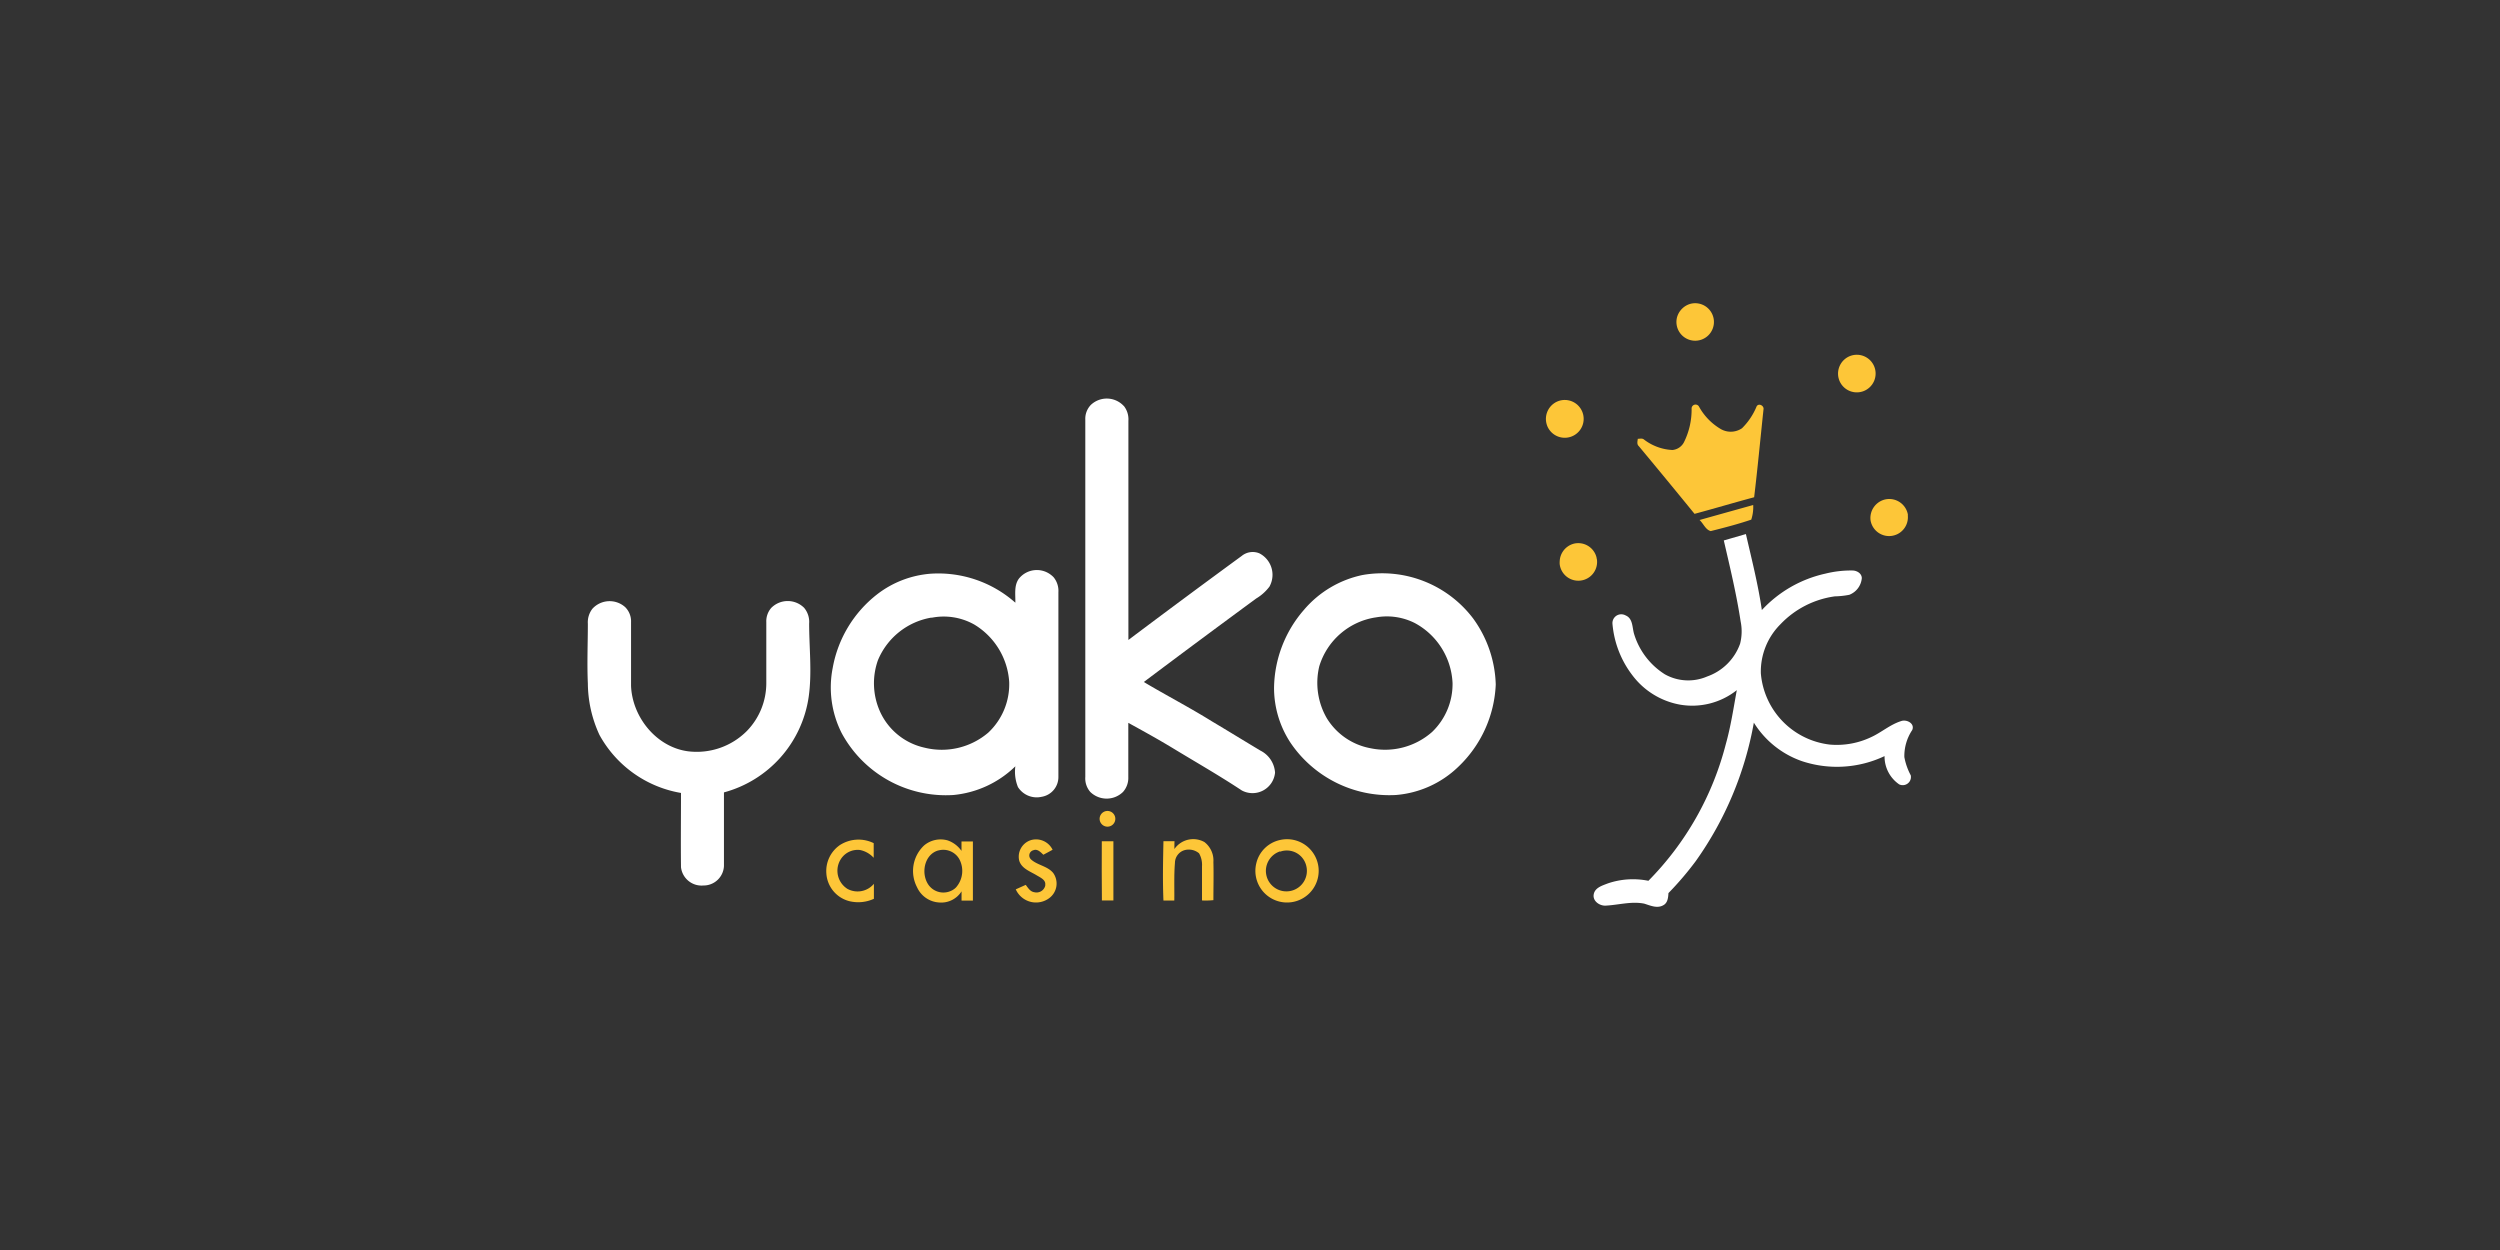 <svg id="Layer_1" data-name="Layer 1" xmlns="http://www.w3.org/2000/svg" viewBox="0 0 500 250"><rect x="0" y="0" width="500" height="250" fill="#333333" stroke="none"/><defs><style>.cls-1{fill:#fdc638;}.cls-2{fill:#fff;}</style></defs><title>424_500x250_dark</title><g id="Group_353" data-name="Group 353"><g id="Group_348" data-name="Group 348"><path id="Path_149" data-name="Path 149" class="cls-1" d="M338,60.79a3.75,3.75,0,1,1-2.6,2.69A3.88,3.88,0,0,1,338,60.79Z"/><path id="Path_150" data-name="Path 150" class="cls-1" d="M370,71.21a3.76,3.76,0,1,1-2.14,4.87c-.05-.14-.1-.29-.14-.45A3.78,3.78,0,0,1,370,71.21Z"/><path id="Path_151" data-name="Path 151" class="cls-1" d="M311.56,80.26a3.78,3.78,0,1,1-2.12,4.91l-.08-.24A3.8,3.8,0,0,1,311.56,80.26Z"/><path id="Path_152" data-name="Path 152" class="cls-1" d="M338.32,81.65a.79.79,0,0,1,1.5-.29,11.8,11.8,0,0,0,4.37,4.47,4,4,0,0,0,4.21-.18,13.12,13.12,0,0,0,2.94-4.41c.45-.67,1.51-.08,1.36.64-.62,5.85-1.17,11.72-1.87,17.57-4,1.07-7.94,2.25-11.92,3.32q-5.54-6.8-11.15-13.54c-.44-.39-.25-1-.2-1.47.41,0,.88-.15,1.23.14A10.14,10.14,0,0,0,334.48,90a2.89,2.89,0,0,0,2.3-1.53A14.66,14.66,0,0,0,338.32,81.65Z"/><path id="Path_153" data-name="Path 153" class="cls-1" d="M377.12,99.87a3.79,3.79,0,0,1,4.45,3c0,.1,0,.2,0,.3a3.76,3.76,0,0,1-7.46.89A3.81,3.81,0,0,1,377.12,99.87Z"/><path id="Path_154" data-name="Path 154" class="cls-1" d="M339.91,104c3.56-1,7.14-2,10.73-3a8.05,8.05,0,0,1-.39,2.93c-2.66.9-5.39,1.61-8.11,2.29C341.1,105.94,340.66,104.67,339.91,104Z"/><path id="Path_155" data-name="Path 155" class="cls-1" d="M314.75,108.74a3.76,3.76,0,0,1,4.56,2.77c0,.14.06.28.08.42a3.75,3.75,0,0,1-7.45.92,4,4,0,0,1,0-.6A3.79,3.79,0,0,1,314.75,108.74Z"/><path id="Path_156" data-name="Path 156" class="cls-1" d="M220.85,162.33a1.57,1.57,0,1,1-.77.75A1.6,1.6,0,0,1,220.85,162.33Z"/><path id="Path_157" data-name="Path 157" class="cls-1" d="M168,169a6.89,6.89,0,0,1,6.74-.37c0,1,0,2,0,2.93A5.08,5.08,0,0,0,172,170a4,4,0,0,0-3.39,1.25,4.29,4.29,0,0,0,.28,6.07,4.81,4.81,0,0,0,.57.44,4.25,4.25,0,0,0,5.32-1c0,1,0,2,0,3a7.53,7.53,0,0,1-4.88.48,6.12,6.12,0,0,1-4.63-5.56A6.31,6.31,0,0,1,168,169Z"/><g id="Group_346" data-name="Group 346"><path id="Path_158" data-name="Path 158" class="cls-1" d="M184.83,169.08a5.13,5.13,0,0,1,4.7-1,5.61,5.61,0,0,1,2.77,2.1v-1.89c.76,0,1.52,0,2.28,0,0,3.94,0,7.88,0,11.83h-2.27c0-.62,0-1.24,0-1.85a4.8,4.8,0,0,1-4.44,2.23,5.18,5.18,0,0,1-4.46-3.05A7,7,0,0,1,184.83,169.08Zm2.86,1c-2.89.78-3.59,4.77-1.91,7a3.66,3.66,0,0,0,5.14.66l.26-.23a5,5,0,0,0,.68-5.69,3.69,3.69,0,0,0-4.17-1.73Z"/></g><path id="Path_159" data-name="Path 159" class="cls-1" d="M203.83,172.08a3.47,3.47,0,0,1,2.64-4.13,3.69,3.69,0,0,1,4.05,2c-.61.34-1.23.67-1.85,1-.53-.5-1.17-1.24-2-.9a1.08,1.08,0,0,0-.78,1.31,1.12,1.12,0,0,0,.34.55c1.3,1.15,3.26,1.3,4.4,2.67a3.63,3.63,0,0,1-.83,5.08h0a4.43,4.43,0,0,1-6.19-1,4.79,4.79,0,0,1-.46-.79l2-.9c.45.6.89,1.35,1.7,1.47a1.8,1.8,0,0,0,2.2-1.3l0-.17c.14-1-1-1.47-1.72-1.91C206,174.26,204.27,173.69,203.83,172.08Z"/><path id="Path_160" data-name="Path 160" class="cls-1" d="M234.88,169.81a4.57,4.57,0,0,1,6-1.4,4.64,4.64,0,0,1,1.8,4c.07,2.54,0,5.08,0,7.62a14.48,14.48,0,0,1-2.28.06c0-2.28,0-4.56,0-6.84a4.61,4.61,0,0,0-.59-2.59,3.2,3.2,0,0,0-3-.6,2.68,2.68,0,0,0-1.82,2.5c-.21,2.51-.09,5-.13,7.54l-2.17,0c-.17-4-.08-7.91,0-11.86h2.21C234.88,168.76,234.88,169.28,234.88,169.81Z"/><g id="Group_347" data-name="Group 347"><path id="Path_161" data-name="Path 161" class="cls-1" d="M256,168a6.33,6.33,0,1,1-4.74,4.66A6.22,6.22,0,0,1,256,168Zm0,2.28a4.1,4.1,0,1,0,5.28,3,4,4,0,0,0-4.81-3.08l-.47.13Z"/></g><path id="Path_162" data-name="Path 162" class="cls-1" d="M220.36,168.25c.77,0,1.55,0,2.32,0,0,3.94,0,7.89,0,11.84h-2.3C220.32,176.14,220.36,172.19,220.36,168.25Z"/></g><g id="Group_351" data-name="Group 351"><path id="Path_163" data-name="Path 163" class="cls-2" d="M218.15,81a4.63,4.63,0,0,1,6.56.15l.09.08a4.31,4.31,0,0,1,.88,2.94c0,14.6,0,29.21,0,43.82q11.28-8.48,22.67-16.81a3.48,3.48,0,0,1,3.51-.52,4.83,4.83,0,0,1,2.12,6.49l-.08.16a9.2,9.2,0,0,1-2.66,2.39Q239.94,128,228.76,136.4c4.5,2.68,9.15,5.09,13.59,7.85,3.26,1.94,6.49,3.93,9.75,5.88a5.3,5.3,0,0,1,2.91,4.4,4.53,4.53,0,0,1-6.65,3.56c-4.53-3-9.26-5.7-13.9-8.52-2.89-1.75-5.85-3.38-8.8-5,0,3.61,0,7.21,0,10.82a4.21,4.21,0,0,1-1.06,3,4.68,4.68,0,0,1-6.54,0,4.12,4.12,0,0,1-1-3q0-35.74,0-71.49A4,4,0,0,1,218.15,81Z"/><path id="Path_164" data-name="Path 164" class="cls-2" d="M344.76,108.09l4.42-1.28c1.15,5,2.44,10.07,3.19,15.2a24.54,24.54,0,0,1,12.69-7.28,21.11,21.11,0,0,1,5.43-.63c.86,0,1.87.57,1.87,1.54a3.93,3.93,0,0,1-2.5,3.32,16.37,16.37,0,0,1-2.88.31,18.49,18.49,0,0,0-10.86,5.55,13.38,13.38,0,0,0-3.95,9.86A15.65,15.65,0,0,0,366,148.92a16,16,0,0,0,8.22-1.49c2.06-.94,3.79-2.51,6-3.21,1.08-.4,2.79.45,2.23,1.78a9.38,9.38,0,0,0-1.58,5.41,12.39,12.39,0,0,0,1.28,3.65,1.63,1.63,0,0,1-1.27,1.94,1.65,1.65,0,0,1-1.05-.13,6.75,6.75,0,0,1-2.92-5.65,22.22,22.22,0,0,1-16.55,1,18.44,18.44,0,0,1-9.59-7.69,68.44,68.44,0,0,1-11.61,27.68,63,63,0,0,1-5.47,6.41c-.05.87-.14,1.94-1,2.41-1.22.73-2.62.08-3.84-.3-2.53-.51-5.09.25-7.62.39-1.24.12-2.72-.87-2.49-2.23s1.71-1.77,2.8-2.2a15.54,15.54,0,0,1,8.14-.53,60.17,60.17,0,0,0,15.48-27.33c1-3.55,1.54-7.19,2.2-10.8a14.34,14.34,0,0,1-11.4,2.89,15.29,15.29,0,0,1-9.47-5.85,19.63,19.63,0,0,1-4-10.35,1.76,1.76,0,0,1,1.67-1.86,1.88,1.88,0,0,1,1,.24c1.41.61,1.28,2.34,1.63,3.6a14.53,14.53,0,0,0,6.18,8.16,9.56,9.56,0,0,0,8.48.43,10.77,10.77,0,0,0,6.57-6.55,9.94,9.94,0,0,0,.11-4.44C347.3,118.84,346,113.46,344.76,108.09Z"/><g id="Group_349" data-name="Group 349"><path id="Path_165" data-name="Path 165" class="cls-2" d="M203.78,115.73a4.6,4.6,0,0,1,6.48-.7,4,4,0,0,1,.48.44,4.33,4.33,0,0,1,.94,3q0,18.44,0,36.89a4,4,0,0,1-3.35,4,4.44,4.44,0,0,1-4.74-1.95,8.16,8.16,0,0,1-.52-4.15A20.51,20.51,0,0,1,190.69,159a23.68,23.68,0,0,1-22.37-12.41,20.22,20.22,0,0,1-1.78-13,24,24,0,0,1,8.88-14.72,20,20,0,0,1,10.74-4.13,23.23,23.23,0,0,1,16.91,5.8C203.11,118.91,202.77,117.11,203.78,115.73Zm-17.5,7.79a14.13,14.13,0,0,0-10.7,8.54,13.83,13.83,0,0,0,.39,10.18,12.79,12.79,0,0,0,8.88,7.28,14.32,14.32,0,0,0,12.81-3,13.27,13.27,0,0,0,4.18-10.12,14.47,14.47,0,0,0-7-11.5,12.46,12.46,0,0,0-8.52-1.35Z"/></g><g id="Group_350" data-name="Group 350"><path id="Path_166" data-name="Path 166" class="cls-2" d="M272.52,115a22.82,22.82,0,0,1,22.12,8.71,23.57,23.57,0,0,1,4.51,13.19,24.13,24.13,0,0,1-7.51,16.48A20.31,20.31,0,0,1,279.19,159a23.87,23.87,0,0,1-21.06-10.41,19.93,19.93,0,0,1-3.32-11.05,24.23,24.23,0,0,1,6-15.59A21,21,0,0,1,272.52,115Zm2.55,8.49a14,14,0,0,0-11.21,9.75,14.15,14.15,0,0,0,1.5,10.4,13,13,0,0,0,8.71,6,14.21,14.21,0,0,0,12.34-3.24,13.26,13.26,0,0,0,4.1-9.78,14.35,14.35,0,0,0-7.53-12,12.37,12.37,0,0,0-7.91-1.12Z"/></g><path id="Path_167" data-name="Path 167" class="cls-2" d="M118.49,121.74a4.66,4.66,0,0,1,6.55-.31,4,4,0,0,1,1.17,3c0,4.25,0,8.51,0,12.76.25,6.24,5.08,12.24,11.4,13.07a14.14,14.14,0,0,0,11.79-4.09,13.7,13.7,0,0,0,3.86-9.54c0-4.07,0-8.13,0-12.2a4.06,4.06,0,0,1,1-2.86,4.64,4.64,0,0,1,6.57,0h0a4.38,4.38,0,0,1,1,3.14c0,4.9.6,9.83-.1,14.71a23.24,23.24,0,0,1-16.94,19.06c0,4.91,0,9.82,0,14.74a4.08,4.08,0,0,1-4.11,3.88,4.14,4.14,0,0,1-4.48-3.66c-.06-4.95,0-9.9,0-14.85A23,23,0,0,1,119.9,147a24.94,24.94,0,0,1-2.33-10.33c-.18-4,0-8,0-11.92A4.41,4.41,0,0,1,118.49,121.74Z"/></g></g></svg>